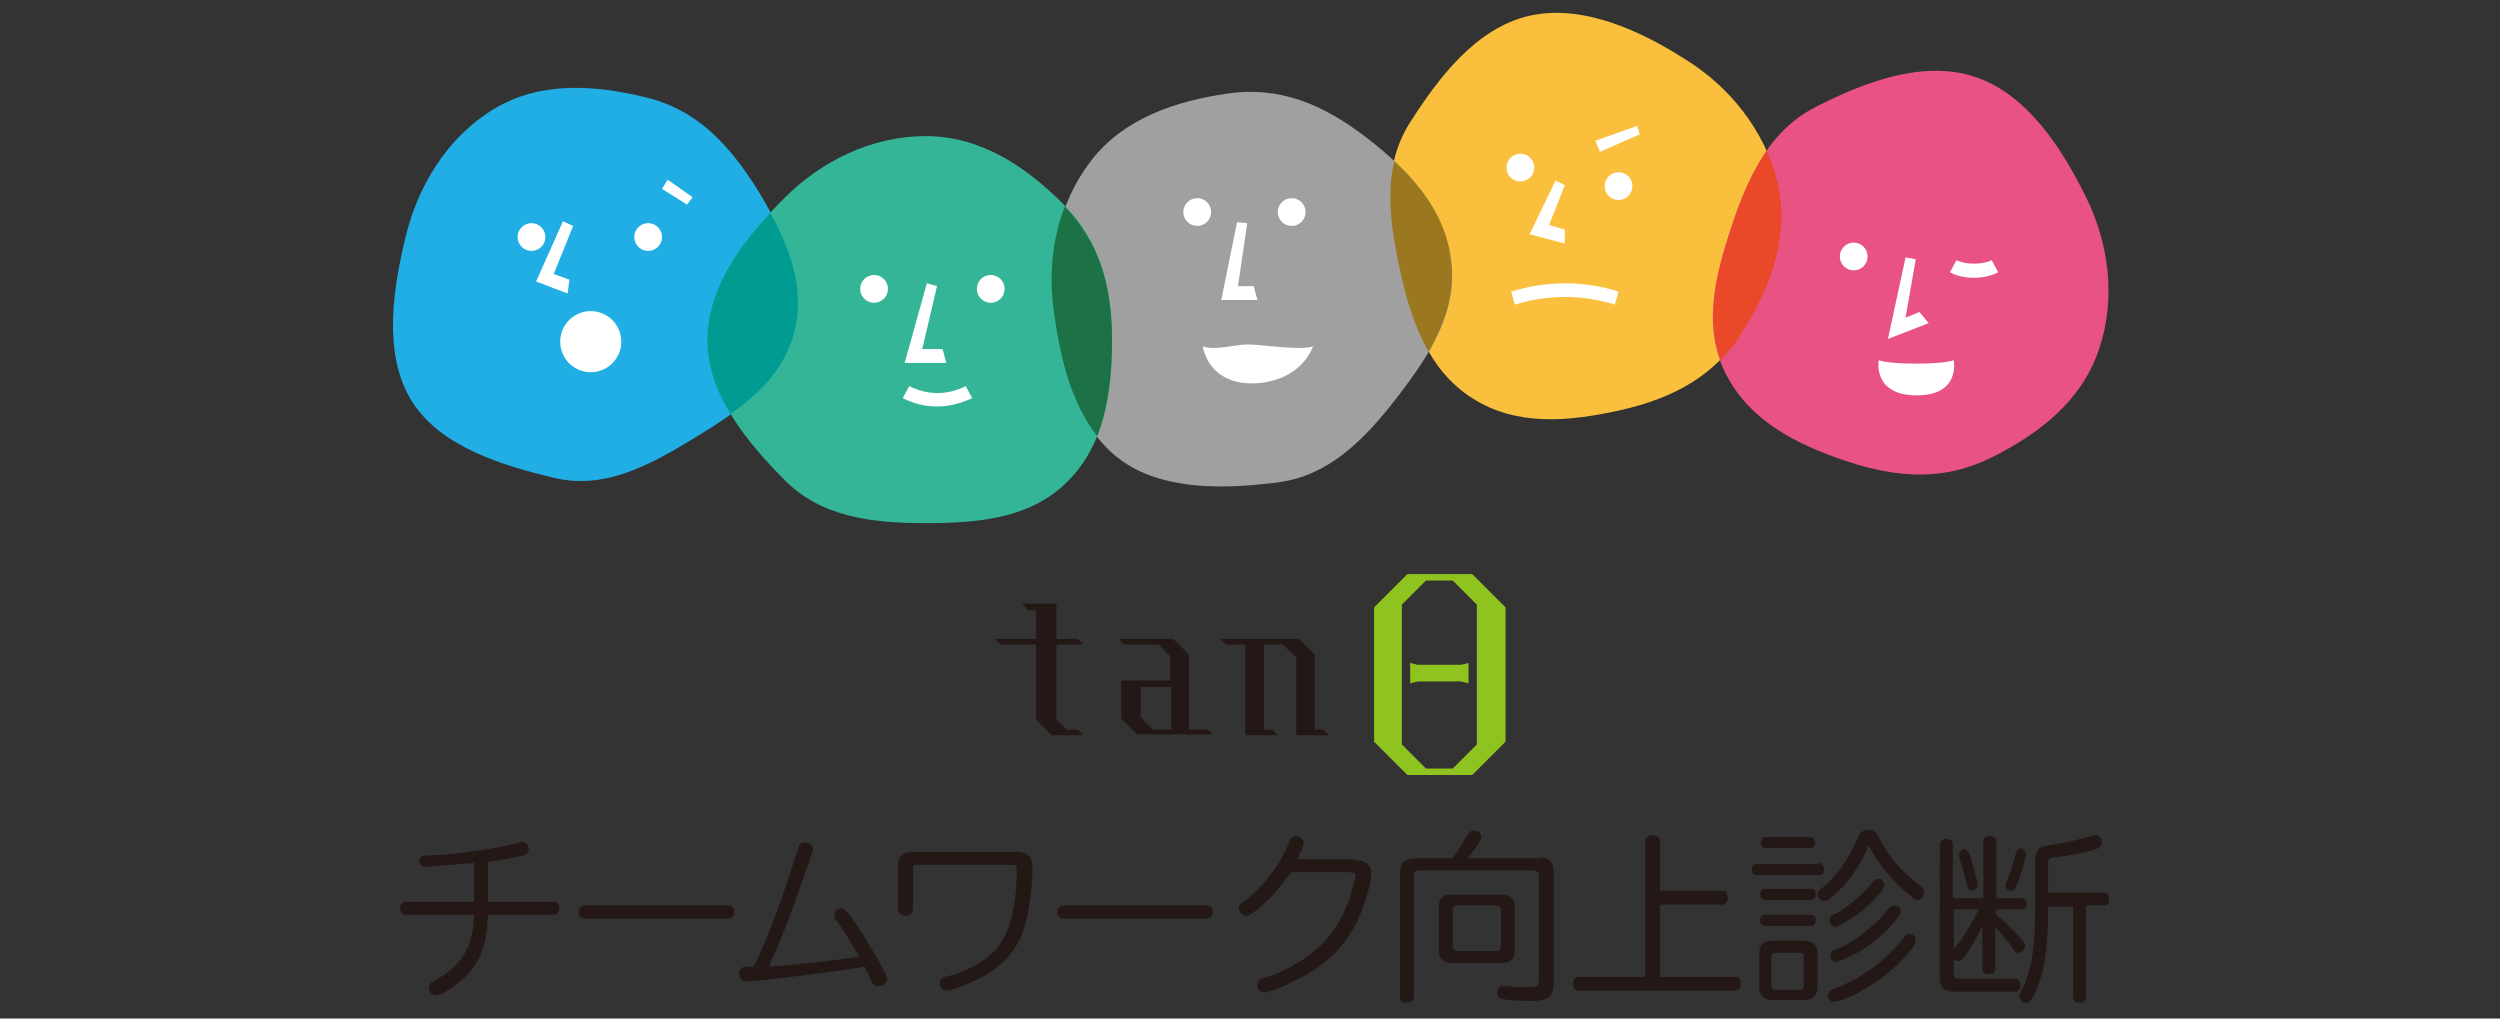 <?xml version="1.0" encoding="utf-8"?>
<!-- Generator: Adobe Illustrator 27.5.0, SVG Export Plug-In . SVG Version: 6.00 Build 0)  -->
<svg version="1.1" id="レイヤー_1" xmlns="http://www.w3.org/2000/svg" xmlns:xlink="http://www.w3.org/1999/xlink" x="0px"
	 y="0px" viewBox="0 0 270 110" style="enable-background:new 0 0 270 110;" xml:space="preserve">
<rect x="0" y="0" width="270" height="110" fill="#333333" stroke="none"/>
<style type="text/css">
	.st0{fill:#231815;}
	.st1{fill:none;}
	.st2{fill:#FAC03D;}
	.st3{fill:#FFFFFF;}
	.st4{fill:#A0A0A0;}
	.st5{fill:#E95383;}
	.st6{fill:#20AEE5;}
	.st7{fill:#35B597;}
	.st8{fill:#9B771F;}
	.st9{fill:#E94829;}
	.st10{fill:#1C7245;}
	.st11{fill:#009B91;}
	.st12{fill:#8FC31F;}
</style>
<g>
	<g>
		<path class="st0" d="M51.1,93.2c-1.1,0.1-4.6,0.4-5.1,0.4c-0.5,0-0.7-0.2-0.7-0.6c0-0.3,0.2-0.6,0.4-0.6c0.1,0,0.2,0,0.6,0
			c3.6-0.2,7.6-0.8,9.8-1.4c0.1,0,0.2-0.1,0.3-0.1c0.4,0,0.7,0.4,0.7,0.8c0,0.4-0.2,0.6-0.7,0.7c-0.8,0.2-1.9,0.4-3.7,0.7v4.3h7.1
			c0.4,0,0.6,0.3,0.6,0.7c0,0.4-0.3,0.7-0.6,0.7h-7.1c-0.1,2.8-0.6,4.5-1.9,6.1c-1,1.2-3,2.6-3.7,2.6c-0.4,0-0.8-0.4-0.8-0.8
			c0-0.2,0.1-0.4,0.3-0.6c0.1,0,0.1,0,0.5-0.3c2.8-1.5,4-3.6,4.1-7h-7.4c-0.4,0-0.6-0.3-0.6-0.7c0-0.4,0.3-0.7,0.6-0.7h7.4V93.2z"/>
		<path class="st0" d="M78.7,97.8c0.4,0,0.6,0.3,0.6,0.7c0,0.4-0.3,0.7-0.6,0.7H63.1c-0.4,0-0.6-0.3-0.6-0.7c0-0.4,0.3-0.7,0.6-0.7
			H78.7z"/>
		<path class="st0" d="M86.2,91.6c0.1-0.5,0.4-0.6,0.7-0.6c0.6,0,0.9,0.3,0.9,0.7c0,0.2,0,0.2-1.8,5.3c-0.8,2.3-1.9,5.1-3,7.4
			c2.9-0.2,6.8-0.6,9.8-1.1c-1.1-1.8-1.8-3.1-2.5-3.9c-0.2-0.2-0.2-0.4-0.2-0.6c0-0.4,0.4-0.7,0.7-0.7c0.4,0,0.6,0.2,1.6,1.6
			c1,1.5,2.2,3.5,3.2,5.4c0.1,0.3,0.2,0.4,0.2,0.6c0,0.4-0.4,0.8-0.9,0.8c-0.4,0-0.6-0.1-0.8-0.6c-0.3-0.6-0.4-0.9-0.7-1.5
			c-2.2,0.4-4.7,0.7-8.8,1.2c-2.3,0.3-3.9,0.4-4,0.4c-0.5,0-0.8-0.4-0.8-0.8c0-0.5,0.3-0.8,0.8-0.8c0.2,0,0.4,0,0.8,0
			C83,101.2,84.6,96.7,86.2,91.6z"/>
		<path class="st0" d="M109.8,92c1.1,0,1.7,0.5,1.7,1.6c0,3-0.5,5.9-1.3,7.7c-1,2.1-2.4,3.4-5.1,4.7c-1.1,0.5-2.4,1-2.9,1
			c-0.4,0-0.7-0.4-0.7-0.8c0-0.2,0.1-0.5,0.3-0.6c0.1-0.1,0.1-0.1,0.7-0.2c1.6-0.4,3.6-1.4,4.6-2.4c1.8-1.6,2.7-4.7,2.7-9
			c0-0.5-0.1-0.6-0.5-0.6H99.1c-0.4,0-0.5,0.2-0.5,0.5v4.3c0,0.4-0.3,0.7-0.8,0.7c-0.5,0-0.8-0.3-0.8-0.7v-4.7c0-1,0.5-1.5,1.5-1.5
			H109.8z"/>
		<path class="st0" d="M130.4,97.8c0.4,0,0.6,0.3,0.6,0.7c0,0.4-0.3,0.7-0.6,0.7h-15.6c-0.4,0-0.6-0.3-0.6-0.7
			c0-0.4,0.3-0.7,0.6-0.7H130.4z"/>
		<path class="st0" d="M146.2,92.9c1.3,0,1.9,0.5,1.9,1.5c0,0.5-0.3,1.9-0.7,3c-1,3.2-2.8,5.6-5.4,7.3c-1.7,1.1-4.7,2.5-5.5,2.5
			c-0.4,0-0.7-0.4-0.7-0.8c0-0.2,0.1-0.5,0.3-0.6c0.1-0.1,0.1-0.1,0.8-0.3c2.2-0.7,4.9-2.3,6.4-4.1c1.3-1.5,2.3-3.5,2.8-5.6
			c0.2-0.6,0.3-1.1,0.3-1.3c0-0.2-0.2-0.3-0.6-0.3h-6.4c-1.2,1.8-2.5,3.2-4.1,4.4c-0.3,0.2-0.5,0.3-0.7,0.3c-0.4,0-0.8-0.4-0.8-0.8
			c0-0.2,0.1-0.4,0.2-0.5c0,0,0,0,0.6-0.4c2-1.6,3.7-3.9,4.6-6.2c0.2-0.5,0.4-0.7,0.7-0.7c0.5,0,0.9,0.3,0.9,0.7
			c0,0.3-0.3,1-0.7,1.8H146.2z"/>
		<path class="st0" d="M166.2,92.6c1.1,0,1.6,0.5,1.6,1.6v12c0,0.9-0.3,1.5-0.9,1.7c-0.3,0.1-0.6,0.2-1.8,0.2
			c-1.1,0-2.4-0.1-2.8-0.2c-0.4-0.1-0.6-0.3-0.6-0.7c0-0.5,0.3-0.7,0.7-0.7c0.1,0,0.1,0,0.3,0c0.4,0.1,1.5,0.1,2.5,0.1
			c0.8,0,1-0.1,1-0.7V94.6c0-0.4-0.2-0.6-0.6-0.6h-12.4c-0.4,0-0.5,0.2-0.5,0.6v13.1c0,0.3-0.3,0.6-0.8,0.6c-0.5,0-0.7-0.2-0.7-0.6
			V94.3c0-1.1,0.5-1.6,1.6-1.6h4.1c0.4-0.6,1.1-1.6,1.5-2.4c0.3-0.5,0.5-0.6,0.8-0.6c0.4,0,0.8,0.3,0.8,0.7c0,0.3-0.4,0.9-1.5,2.3
			H166.2z M162.2,96.6c0.9,0,1.4,0.5,1.4,1.3v4.8c0,0.9-0.5,1.3-1.4,1.3h-5.4c-0.9,0-1.4-0.5-1.4-1.3v-4.8c0-0.9,0.5-1.3,1.4-1.3
			H162.2z M156.9,102.2c0,0.3,0.1,0.5,0.4,0.5h4.4c0.3,0,0.4-0.2,0.4-0.5v-3.9c0-0.3-0.2-0.5-0.4-0.5h-4.4c-0.3,0-0.4,0.2-0.4,0.5
			V102.2z"/>
		<path class="st0" d="M177.7,90.9c0-0.4,0.3-0.7,0.8-0.7c0.5,0,0.8,0.3,0.8,0.7v5.3h6.7c0.4,0,0.6,0.3,0.6,0.8
			c0,0.4-0.3,0.7-0.6,0.7h-6.7v7.8h8.1c0.4,0,0.6,0.3,0.6,0.8c0,0.4-0.2,0.7-0.6,0.7h-16.9c-0.4,0-0.6-0.3-0.6-0.7
			c0-0.5,0.2-0.8,0.6-0.8h7.2V90.9z"/>
		<path class="st0" d="M196.4,93.2c0.3,0,0.6,0.3,0.6,0.7c0,0.4-0.2,0.6-0.6,0.6h-6.7c-0.3,0-0.5-0.3-0.5-0.6s0.2-0.6,0.5-0.6H196.4
			z M194.8,101.6c1,0,1.5,0.5,1.5,1.4v3.6c0,0.9-0.5,1.4-1.5,1.4h-3.4c-0.9,0-1.4-0.5-1.4-1.4V103c0-1,0.5-1.4,1.4-1.4H194.8z
			 M195.6,98.8c0.3,0,0.5,0.2,0.5,0.6c0,0.3-0.2,0.6-0.5,0.6h-5c-0.3,0-0.5-0.3-0.5-0.6c0-0.3,0.2-0.6,0.5-0.6H195.6z M195.6,96
			c0.3,0,0.5,0.2,0.5,0.6c0,0.4-0.2,0.6-0.5,0.6h-5c-0.3,0-0.5-0.2-0.5-0.6c0-0.3,0.2-0.6,0.5-0.6H195.6z M195.5,90.4
			c0.3,0,0.5,0.3,0.5,0.6c0,0.4-0.2,0.6-0.5,0.6h-4.8c-0.3,0-0.5-0.2-0.5-0.6c0-0.4,0.2-0.6,0.5-0.6H195.5z M191.3,106.4
			c0,0.3,0.2,0.5,0.4,0.5h2.7c0.3,0,0.4-0.2,0.4-0.5v-3.1c0-0.3-0.2-0.4-0.4-0.4h-2.7c-0.3,0-0.4,0.2-0.4,0.4V106.4z M198.6,96.2
			c-0.7,0.7-1.2,1.1-1.6,1.1c-0.4,0-0.7-0.4-0.7-0.7c0-0.3,0.1-0.4,0.5-0.7c1.7-1.4,2.9-3.2,3.9-5.5c0.2-0.5,0.6-0.8,1.1-0.8
			c0.5,0,0.8,0.2,1.2,1c1.1,2.1,2.4,3.5,4.4,5.1c0.3,0.2,0.4,0.4,0.4,0.7c0,0.4-0.3,0.8-0.7,0.8c-0.2,0-0.4-0.1-0.7-0.4
			c-1.8-1.4-3.3-3.1-4.6-5.5C201.1,93.1,200,94.8,198.6,96.2z M206.9,101.6c0,0.7-1.9,2.7-3.9,4.2c-1.7,1.2-4.1,2.4-4.9,2.4
			c-0.4,0-0.7-0.3-0.7-0.7c0-0.4,0.2-0.5,0.9-0.8c2.7-1,5.6-3.2,7.2-5.3c0.3-0.3,0.4-0.5,0.7-0.5
			C206.6,100.8,206.9,101.2,206.9,101.6z M203.5,95.6c0,0.4-0.9,1.5-2.3,2.7c-1,0.8-2.6,1.8-3,1.8c-0.3,0-0.6-0.3-0.6-0.7
			c0-0.3,0.1-0.5,0.6-0.7c1.1-0.5,3.1-2.2,4-3.4c0.2-0.2,0.4-0.4,0.6-0.4C203.2,94.9,203.5,95.2,203.5,95.6z M205.3,98.4
			c0,0.3-0.2,0.6-0.9,1.4c-1.3,1.4-2.6,2.5-4.4,3.4c-1,0.5-1.5,0.7-1.7,0.7c-0.4,0-0.6-0.3-0.6-0.7c0-0.4,0.1-0.5,0.7-0.7
			c2-0.8,4.3-2.7,5.6-4.4c0.2-0.2,0.4-0.3,0.6-0.3C205,97.7,205.3,98.1,205.3,98.4z"/>
		<path class="st0" d="M211,105.2c0,0.4,0.2,0.5,0.5,0.5h6.2c0.3,0,0.5,0.3,0.5,0.7c0,0.4-0.2,0.7-0.5,0.7h-6.7
			c-1,0-1.5-0.5-1.5-1.5V91.2c0-0.3,0.3-0.6,0.7-0.6s0.7,0.2,0.7,0.6V97h3.3v-6.2c0-0.3,0.3-0.5,0.7-0.5c0.4,0,0.7,0.2,0.7,0.5V97
			h2.8c0.3,0,0.5,0.3,0.5,0.6s-0.2,0.6-0.5,0.6h-2.8v0.6c1,0.8,1.9,1.7,2.7,2.6c0.4,0.5,0.4,0.5,0.4,0.8c0,0.3-0.3,0.7-0.7,0.7
			c-0.3,0-0.4-0.1-0.7-0.6c-0.4-0.6-1-1.3-1.8-2.1v4.5c0,0.3-0.3,0.5-0.7,0.5c-0.4,0-0.7-0.2-0.7-0.5V100c-0.6,1.3-1.3,2.5-2,3.4
			c-0.2,0.2-0.4,0.4-0.6,0.4c-0.3,0-0.7-0.4-0.7-0.7c0-0.2,0-0.3,0.4-0.8c0.8-1,1.8-2.6,2.5-4.1H211V105.2z M212.7,92.2
			c0.2,0.6,0.9,3,0.9,3.4c0,0.3-0.3,0.6-0.6,0.6c-0.3,0-0.5-0.2-0.6-0.7c-0.1-0.6-0.4-1.6-0.8-2.9c0-0.1,0-0.2,0-0.3
			c0-0.3,0.3-0.6,0.6-0.6C212.3,91.8,212.5,91.9,212.7,92.2z M218.8,92.3c0,0.4-0.5,2-0.9,3.1c-0.3,0.7-0.4,0.8-0.7,0.8
			c-0.4,0-0.6-0.3-0.6-0.6c0-0.1,0-0.2,0.2-0.6c0.3-0.8,0.7-1.9,0.9-2.8c0.1-0.4,0.3-0.6,0.6-0.6C218.5,91.7,218.8,91.9,218.8,92.3z
			 M225.3,107.7c0,0.4-0.3,0.6-0.7,0.6s-0.7-0.2-0.7-0.6v-9.8h-2.7c0,3.2-0.2,5.2-0.6,7c-0.3,1-0.6,2.1-1.1,2.9
			c-0.2,0.3-0.4,0.5-0.7,0.5c-0.4,0-0.7-0.3-0.7-0.7c0-0.2,0-0.2,0.4-1c1-2.2,1.3-4.5,1.3-8.8V93c0-1.1,0.4-1.6,1.4-1.7
			c1.7-0.2,3.2-0.6,4.6-1c0.3-0.1,0.4-0.1,0.5-0.1c0.4,0,0.7,0.3,0.7,0.8c0,0.3-0.2,0.5-0.6,0.7c-1.2,0.4-3.4,0.8-4.6,0.9
			c-0.4,0-0.6,0.2-0.6,0.6v3.2h6c0.4,0,0.6,0.3,0.6,0.7c0,0.4-0.2,0.7-0.6,0.7h-1.9V107.7z"/>
	</g>
	<g>
		<circle class="st1" cx="170.5" cy="24.7" r="24"/>
		<g>
			<path class="st2" d="M175,44.3c-5.8,1.3-11.3,1.7-16-1.3s-6.5-8.1-7.8-13.9c-1.3-5.8-1.9-11.2,1.1-15.9S159.4,3,165.2,1.7
				s12.1,1.7,16.8,4.7c4.7,2.9,8.6,7.6,10,13.4s-0.8,11.3-3.8,16C185.3,40.5,180.8,43,175,44.3z"/>
		</g>
		<g>
			<path class="st3" d="M174.4,32.9c-3.5-1.1-7.3-1.1-10.8,0l-0.4-1.4c3.8-1.2,7.9-1.2,11.6,0L174.4,32.9z"/>
			<polygon class="st3" points="169,26.3 165.2,25.3 168,19.5 169,20 167.3,24.3 169,24.8 			"/>
			<circle class="st3" cx="164.2" cy="18.1" r="1.5"/>
			<circle class="st3" cx="174.8" cy="20.1" r="1.5"/>
			<polygon class="st3" points="172.8,16.4 172.3,15.2 176.8,13.6 177.1,14.5 			"/>
		</g>
	</g>
	<g>
		<circle class="st1" cx="135.3" cy="30.7" r="24"/>
		<g>
			<path class="st4" d="M147.5,14.8c4.7,3.6,8.4,7.7,9.2,13.2s-2.1,10.1-5.8,14.9s-7.5,8.5-12.9,9.2c-5.5,0.7-12.5,1-17.2-2.6
				c-4.7-3.6-6.3-10.5-7-15.9c-0.7-5.5,0.4-11.5,4-16.2c3.6-4.7,9.3-6.5,14.8-7.3C138.1,9.3,142.8,11.2,147.5,14.8z"/>
		</g>
		<g>
			<path class="st3" d="M141.8,37.4c-1.4,0.5-5.5-0.2-7-0.2c-1.5,0-3.5,0.7-4.9,0.2c0,0,0.5,4.2,5.7,4
				C140.7,41.1,141.8,37.4,141.8,37.4z"/>
			<polygon class="st3" points="135.8,32.4 131.9,32.4 133.6,24 134.7,24.1 133.7,30.9 135.4,30.9 			"/>
			<circle class="st3" cx="129.3" cy="22.9" r="1.5"/>
			<circle class="st3" cx="139.5" cy="22.9" r="1.5"/>
		</g>
	</g>
	<g>
		<g>
			<path class="st5" d="M199.4,49.8c-5.7-1.9-10.5-4.5-13-9.4s-1.3-10.3,0.6-15.9c1.9-5.7,4.2-10.5,9.2-13
				c4.9-2.5,11.4-5.1,17.1-3.2s9.4,7.8,11.9,12.8s3.4,11,1.5,16.6c-1.9,5.7-6.6,9.2-11.6,11.7S205.1,51.7,199.4,49.8z"/>
		</g>
		<g>
			<path class="st3" d="M211,38.9c-1.3,0.5-6.8,0.5-8.1,0c0,0-0.7,3.8,4.1,3.8S211,38.9,211,38.9z"/>
			<polygon class="st3" points="203.9,36.6 205.8,27.8 206.9,28 205.8,34.3 207.3,33.7 208.3,34.9 			"/>
			<circle class="st3" cx="200.2" cy="27.7" r="1.5"/>
			<path class="st3" d="M213.2,30c-1,0-1.9-0.2-2.6-0.6l0.7-1.3c1,0.5,2.8,0.5,3.8,0l0.7,1.3C215.1,29.8,214.1,30,213.2,30z"/>
		</g>
		<circle class="st1" cx="205.8" cy="30.7" r="24"/>
	</g>
	<g>
		<circle class="st1" cx="64.7" cy="30.7" r="24"/>
		<g>
			<path class="st6" d="M81.7,20.3c3.1,5.1,5.4,10,4.1,15.4c-1.3,5.4-5.7,8.5-10.8,11.6c-5.1,3.1-9.8,5.6-15.2,4.3
				c-5.4-1.3-12.3-3.3-15.4-8.4s-1.9-12.2-0.6-17.6c1.3-5.4,4.4-10.7,9.5-13.8s11-2.6,16.4-1.3S78.5,15.3,81.7,20.3z"/>
		</g>
		<g>
			<polygon class="st3" points="61.3,31.7 57.9,30.4 60.8,23.9 61.9,24.4 59.8,29.6 61.5,30.2 			"/>
			<circle class="st3" cx="57.4" cy="25.6" r="1.5"/>
			<circle class="st3" cx="70" cy="25.6" r="1.5"/>
			<circle class="st3" cx="63.8" cy="36.9" r="3.3"/>
			<polygon class="st3" points="74.2,22.1 71.5,20.4 72.1,19.4 74.8,21.3 			"/>
		</g>
	</g>
	<g>
		<circle class="st1" cx="100" cy="36.7" r="24"/>
		<g>
			<path class="st7" d="M120.1,36.7c0,6-0.9,11.4-4.8,15.3s-9.3,4.5-15.3,4.5c-6,0-11.3-0.7-15.2-4.6s-8.4-9.2-8.4-15.2
				s4.4-11.4,8.3-15.3s9.3-6.7,15.3-6.7c6,0,10.9,3.4,14.8,7.3S120.1,30.8,120.1,36.7z"/>
		</g>
		<g>
			<path class="st3" d="M101.2,43.9c-1.3,0-2.5-0.3-3.7-0.9l0.7-1.3c2,1,4.1,1,6.1,0l0.7,1.3C103.7,43.6,102.4,43.9,101.2,43.9z"/>
			<polygon class="st3" points="102.2,39.2 97.7,39.2 100.1,30.6 101.2,30.9 99.6,37.7 101.8,37.7 			"/>
			<circle class="st3" cx="94.4" cy="31.2" r="1.5"/>
			<circle class="st3" cx="107" cy="31.2" r="1.5"/>
		</g>
	</g>
	<g>
		<path class="st8" d="M156.7,28c-0.5-4.2-2.9-7.6-6.1-10.6c-0.9,3.6-0.3,7.6,0.6,11.8c0.7,3.2,1.6,6.2,3.1,8.8
			C156.1,34.8,157.2,31.6,156.7,28z"/>
		<path class="st9" d="M192,19.8c-0.3-1.2-0.7-2.4-1.2-3.5c-1.6,2.3-2.8,5.1-3.8,8.2c-1.7,5.1-2.8,9.9-1.2,14.4
			c0.9-0.9,1.7-1.9,2.4-3.1C191.2,31.1,193.3,25.6,192,19.8z"/>
		<path class="st10" d="M115,22.3c-1.4,3.6-1.7,7.5-1.2,11.2c0.6,4.5,1.7,9.8,4.7,13.6c1.2-3.1,1.6-6.6,1.6-10.4
			C120.1,30.9,118.7,26.1,115,22.3z"/>
		<path class="st11" d="M85.8,35.8c1.1-4.4-0.3-8.6-2.6-12.8c-3.5,3.7-6.8,8.5-6.8,13.7c0,2.9,1,5.6,2.5,8
			C82.2,42.4,84.8,39.7,85.8,35.8z"/>
	</g>
	<g>
		<path class="st12" d="M159,62h-7l-3.6,3.6h0v14.5l3.6,3.6h7l3.6-3.6V65.6L159,62 M156.9,83H154l-2.6-2.6V65.3l2.6-2.6h2.9l2.6,2.6
			v15.1L156.9,83z"/>
		<polyline class="st12" points="158.6,73.8 157.8,73.6 153.1,73.6 152.3,73.8 152.3,71.6 153.1,71.8 157.8,71.8 158.6,71.6 
			158.6,73.8 		"/>
		<polyline class="st0" points="142.9,78.8 142.9,78.8 142,78.8 142,70.7 140.3,69 131.8,69 132.4,69.6 132.4,69.6 134.5,69.6 
			134.5,79.4 138,79.4 137.4,78.8 137.4,78.8 136.5,78.8 136.5,69.6 138.5,69.6 140,71 140,79.4 143.5,79.4 142.9,78.8 		"/>
		<path class="st0" d="M130.5,78.8h-2.1v-8.1l-1.7-1.7h-5.9l0.6,0.6v0h3.7l1.3,1.3v2.6h-5.3v4.1l1.7,1.7h8.2L130.5,78.8L130.5,78.8
			 M124.5,78.8l-1.3-1.3v-3.3h3.3v4.6H124.5z"/>
		<polyline class="st0" points="114.1,69.6 117,69.6 116.4,69 114.1,69 114.1,65.2 110.4,65.2 111,65.9 111,65.9 111.9,65.9 
			111.9,69 107.4,69 108.1,69.6 111.9,69.6 111.9,77.7 113.6,79.4 117,79.4 116.4,78.8 116.4,78.8 115.2,78.8 114.1,77.7 
			114.1,69.6 		"/>
	</g>
</g>
</svg>
